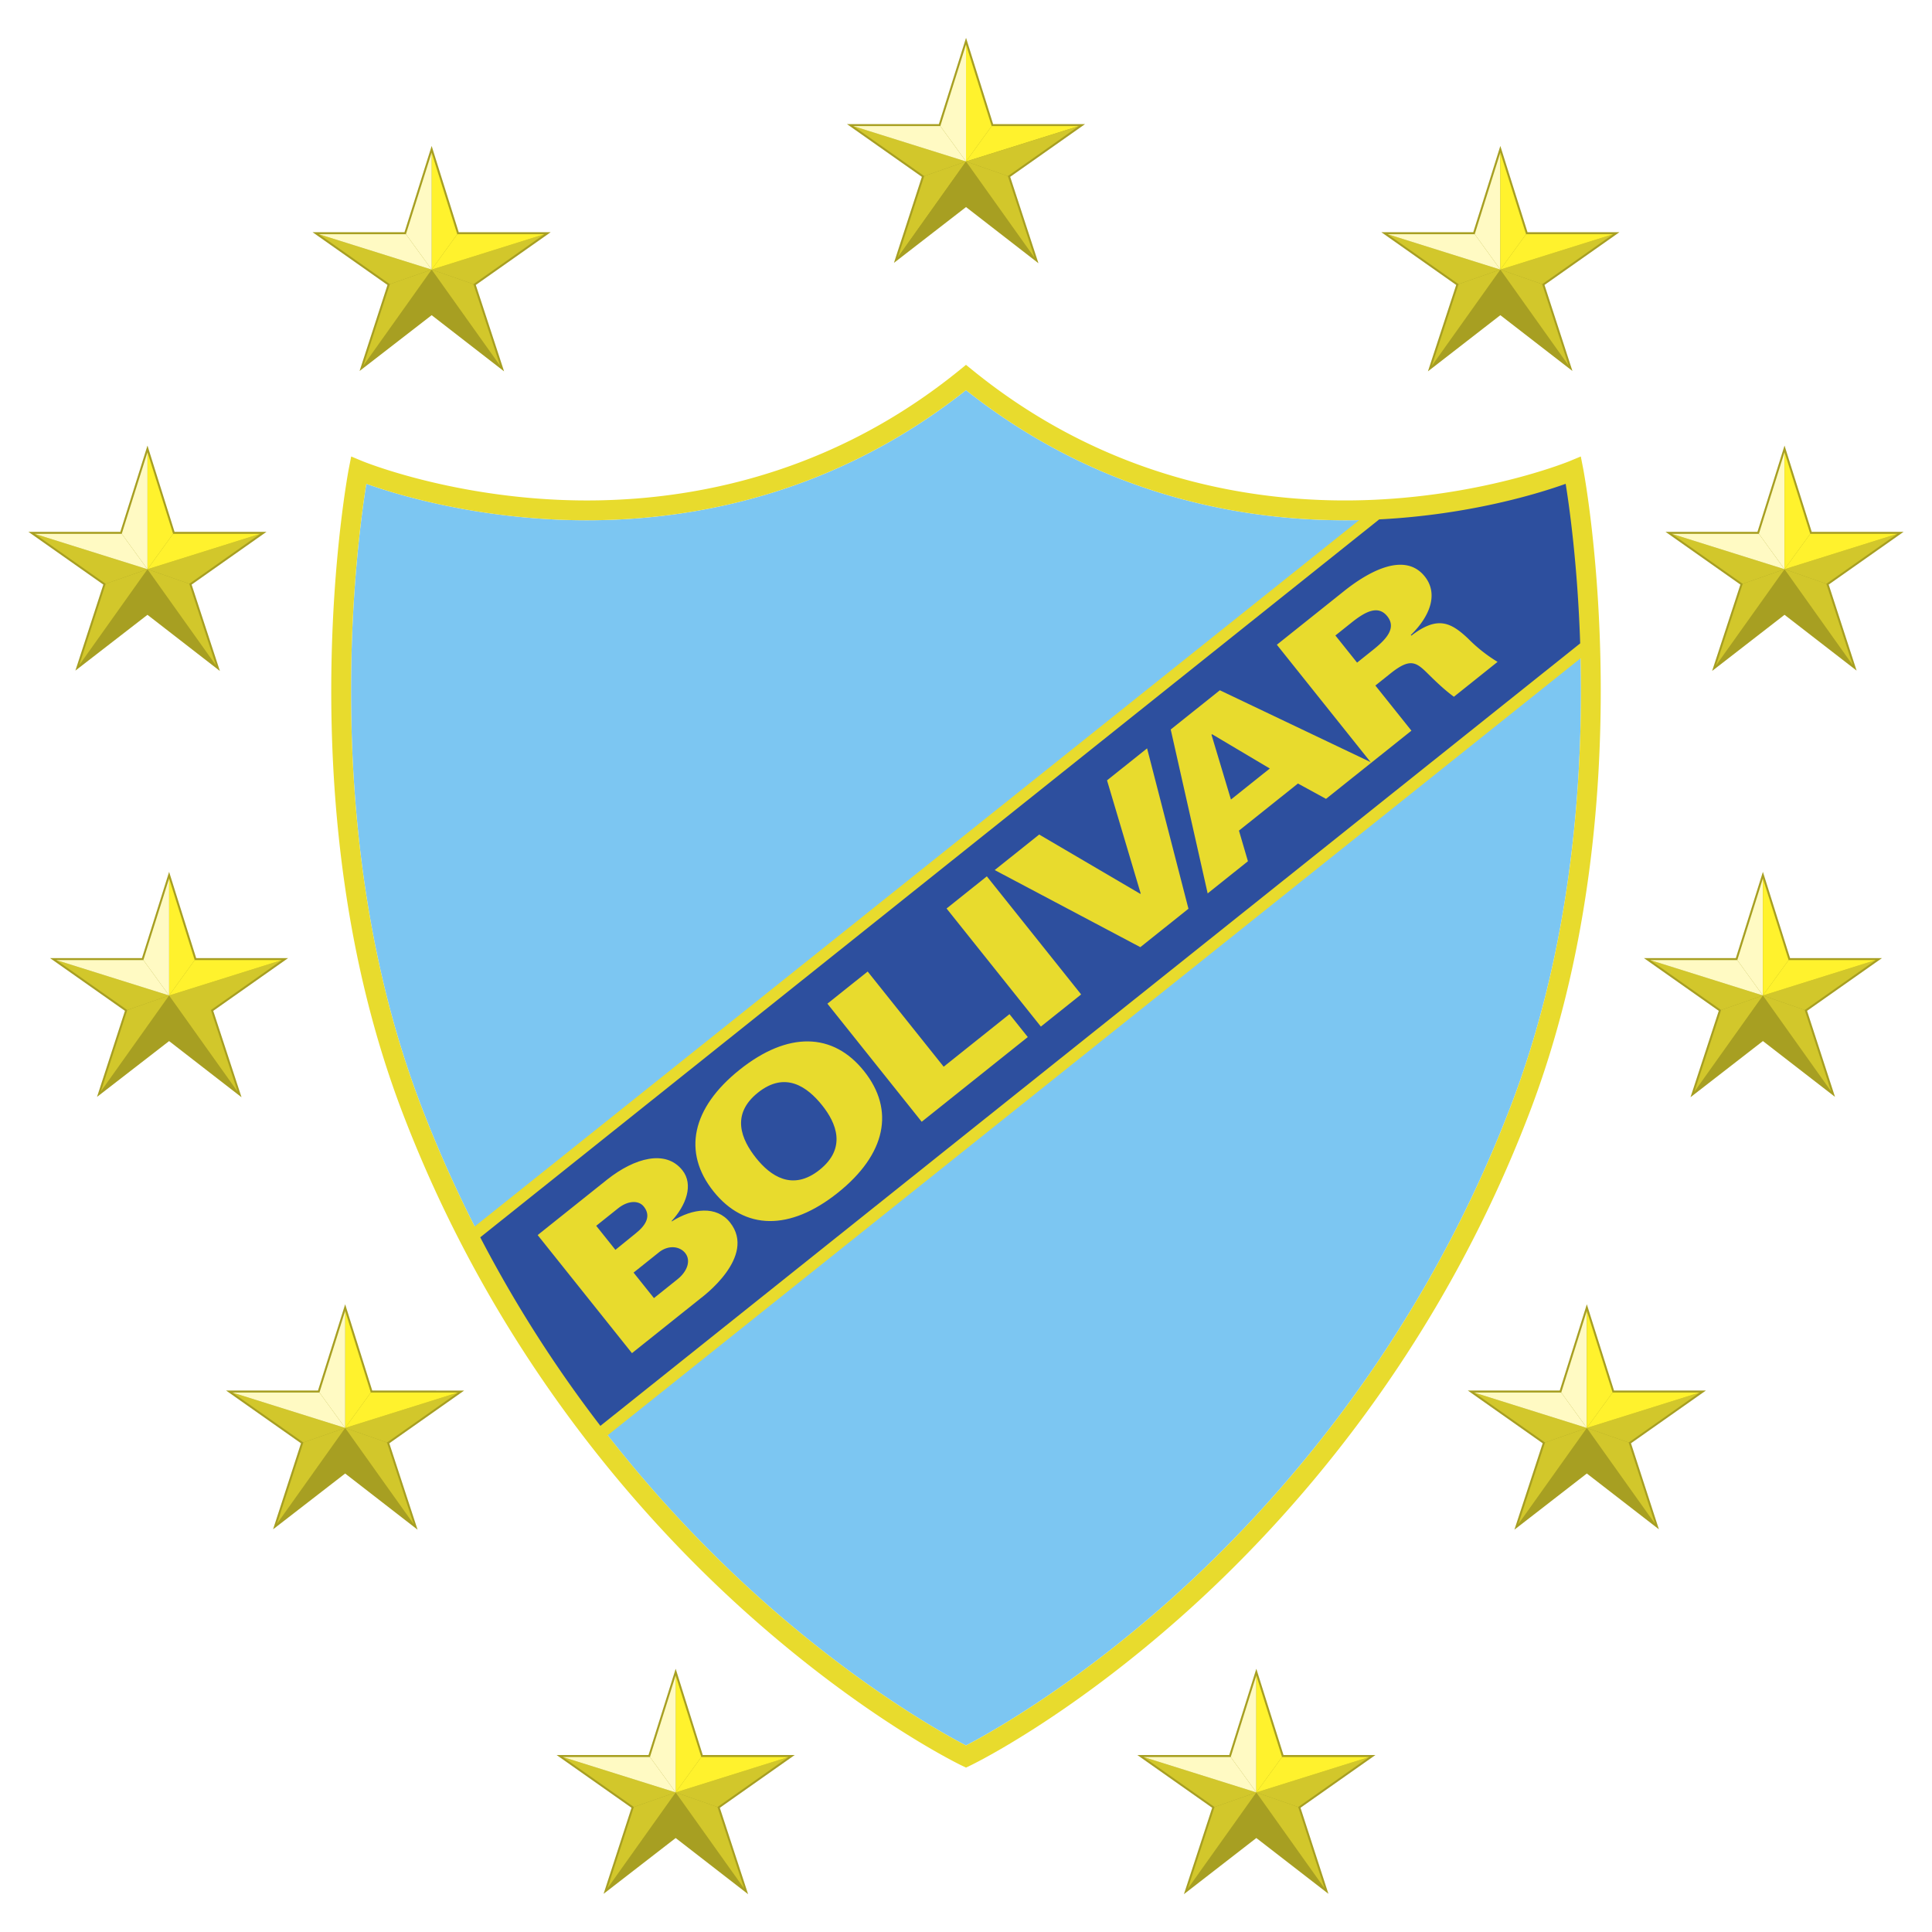 <svg xmlns="http://www.w3.org/2000/svg" width="2500" height="2500" viewBox="0 0 192.756 192.756"><g fill-rule="evenodd" clip-rule="evenodd"><path fill="#fff" d="M0 0h192.756v192.756H0V0z"/><path d="M170.818 66.942l7.225-5.603 7.191 5.567-2.785-8.583 7.473-5.262h-9.168c-.086-.267-2.711-8.606-2.711-8.606l-.189.601-2.512 8.005h-9.172l7.469 5.262-2.821 8.619zM178.596 95.59l-2.711-8.606-.189.601-2.512 8.006h-9.17l7.467 5.261-2.82 8.619 7.225-5.604 7.193 5.568-2.787-8.584 7.473-5.261h-9.169zM161.029 138.734l-2.711-8.605-.188.602-2.514 8.004h-9.17l7.467 5.262-2.82 8.619s6.992-5.422 7.225-5.604l7.191 5.568-2.785-8.584 7.473-5.262h-9.168zM128.055 175.1c-.086-.266-2.711-8.605-2.711-8.605l-.189.602-2.512 8.004h-9.17s7.234 5.1 7.467 5.262l-2.82 8.619s6.99-5.422 7.225-5.602l7.191 5.566s-2.699-8.314-2.785-8.584l7.473-5.262h-9.169zM149.689 31.445l7.193 5.568-2.787-8.583 7.473-5.262H152.4l-2.711-8.606-.189.601-2.512 8.006h-9.17l7.467 5.261-2.82 8.62 7.224-5.605zM7.521 66.907l7.192-5.567 7.225 5.603-2.82-8.619 7.467-5.262h-9.171l-2.7-8.606-.189.6-2.521 8.006H2.836l7.473 5.262c-.09.268-2.788 8.583-2.788 8.583zM21.275 100.852l7.468-5.261h-9.171l-2.7-8.606-.189.601-2.522 8.006H4.994l7.472 5.261-2.786 8.584 7.192-5.568c.233.182 7.225 5.604 7.225 5.604l-2.822-8.621zM37.138 138.734l-2.701-8.605-.189.6-2.522 8.006h-9.168l7.472 5.262-2.786 8.584 7.192-5.568c.233.182 7.225 5.604 7.225 5.604l-2.821-8.619 7.468-5.262-9.17-.002zM70.113 175.1l-2.7-8.605-.189.6-2.521 8.006h-9.168l7.472 5.262-2.786 8.584s6.958-5.387 7.191-5.566c.234.18 7.225 5.602 7.225 5.602l-2.82-8.619 7.467-5.262-9.171-.002zM45.767 23.168l-2.7-8.606-.189.601-2.522 8.006h-9.167l7.472 5.262-2.786 8.583 7.192-5.568c.233.182 7.225 5.604 7.225 5.604l-2.82-8.62 7.468-5.261-9.173-.001zM99.082 12.381l-2.7-8.606-.189.601-2.522 8.006h-9.168l7.472 5.262-2.786 8.583 7.192-5.568 7.225 5.604-2.82-8.619 7.469-5.262-9.173-.001z" fill="#a79f22"/><path d="M137.24 51.839c-10.645.493-26.309-1.382-40.863-12.914-14.554 11.532-30.218 13.407-40.862 12.914-9.305-.431-16.318-2.622-18.966-3.568-.453 2.802-1.525 10.509-1.525 20.674 0 11.806 1.449 26.907 7.004 41.417a126.337 126.337 0 0 0 5.886 13.086l89.688-71.627c-.122.005-.241.012-.362.018zM59.9 142.258a126.927 126.927 0 0 0 16.117 17.373c9.997 8.912 18.414 13.506 20.36 14.514 1.947-1.008 10.363-5.602 20.361-14.514 10.477-9.34 24.877-25.471 33.99-49.27 5.555-14.51 7.004-29.611 7.004-41.417 0-1.654-.029-3.241-.078-4.754L59.9 142.258z" fill="#7cc6f2"/><path d="M157.949 46.73l-.232-1.188-1.117.464c-.082.034-8.17 3.345-19.523 3.858-10.434.472-25.854-1.393-40.074-12.957l-.626-.507-.624.508c-14.22 11.564-29.641 13.428-40.074 12.957-11.354-.513-19.443-3.824-19.523-3.858l-1.118-.464-.233 1.188c-.065.333-6.391 33.609 5.374 64.338 9.266 24.203 23.918 40.598 34.579 50.09 11.564 10.297 20.803 14.801 21.191 14.988l.429.205.43-.205c.388-.188 9.626-4.691 21.191-14.988 10.66-9.492 25.312-25.887 34.578-50.09 11.763-30.729 5.439-64.006 5.372-64.339zM35.023 68.944c0-10.165 1.072-17.872 1.525-20.674 2.648.947 9.662 3.137 18.966 3.568 10.645.493 26.308-1.382 40.863-12.914 13.83 10.957 28.656 13.194 39.23 12.967l-88.246 70.475a125.944 125.944 0 0 1-5.335-12.006c-5.554-14.509-7.003-29.61-7.003-41.416zm115.706 41.417c-9.113 23.799-23.514 39.93-33.99 49.27-9.998 8.912-18.414 13.506-20.361 14.514-1.947-1.008-10.363-5.602-20.36-14.514a127.03 127.03 0 0 1-15.387-16.436l97.063-77.518c.025 1.058.039 2.146.039 3.267-.001 11.806-1.45 26.907-7.004 41.417z" fill="#e8db2d"/><path d="M156.207 48.271c-2.613.935-9.48 3.08-18.605 3.549l-89.688 71.627a127.085 127.085 0 0 0 11.987 18.811l97.754-78.068c-.257-7.787-1.069-13.573-1.448-15.919z" fill="#2d4f9e"/><path fill="#a79f22" d="M178.043 56.791v4.297l-6.836 5.302 6.836-9.599zM178.043 56.791v4.297l6.805 5.269-6.805-9.566z"/><path fill="#d2c72b" d="M178.043 56.791l4.172 1.455 2.633 8.111-6.805-9.566z"/><path fill="#d2c72b" d="M178.043 56.791l4.172 1.455 7.082-4.986-11.254 3.531zM178.043 56.791l-4.172 1.455-2.664 8.144 6.836-9.599z"/><path fill="#d2c72b" d="M178.043 56.791l-4.172 1.455-7.076-4.986 11.248 3.531z"/><path fill="#fffac3" d="M178.043 56.791l-2.557-3.531h-8.691l11.248 3.531z"/><path fill="#fffac3" d="M178.043 56.791l-2.557-3.531 2.557-8.145v11.676z"/><path fill="#fff22d" d="M178.043 56.791l2.564-3.531h8.69l-11.254 3.531z"/><path fill="#fff22d" d="M178.043 56.791l2.564-3.531-2.564-8.145v11.676z"/><path fill="#a79f22" d="M175.885 99.32v4.297l-6.836 5.301 6.836-9.598zM175.885 99.32v4.297l6.806 5.27-6.806-9.567z"/><path fill="#d2c72b" d="M175.885 99.32l4.174 1.453 2.632 8.114-6.806-9.567z"/><path fill="#d2c72b" d="M175.885 99.32l4.174 1.453 7.08-4.985-11.254 3.532z"/><path fill="#d2c72b" d="M175.885 99.32l-4.17 1.453-2.666 8.145 6.836-9.598z"/><path fill="#d2c72b" d="M175.885 99.32l-4.17 1.453-7.076-4.985 11.246 3.532z"/><path fill="#fffac3" d="M175.885 99.32l-2.555-3.532h-8.691l11.246 3.532z"/><path fill="#fffac3" d="M175.885 99.32l-2.555-3.532 2.555-8.144V99.32z"/><path fill="#fff22d" d="M175.885 99.32l2.566-3.532h8.688l-11.254 3.532z"/><path fill="#fff22d" d="M175.885 99.32l2.566-3.532-2.566-8.144V99.32z"/><path fill="#a79f22" d="M158.318 142.465v4.297l-6.836 5.302 6.836-9.599zM158.318 142.465v4.297l6.807 5.269-6.807-9.566z"/><path fill="#d2c72b" d="M158.318 142.465l4.174 1.455 2.633 8.111-6.807-9.566z"/><path fill="#d2c72b" d="M158.318 142.465l4.174 1.455 7.08-4.986-11.254 3.531zM158.318 142.465l-4.17 1.455-2.666 8.144 6.836-9.599z"/><path fill="#d2c72b" d="M158.318 142.465l-4.17 1.455-7.078-4.986 11.248 3.531z"/><path fill="#fffac3" d="M158.318 142.465l-2.554-3.531h-8.694l11.248 3.531z"/><path fill="#fffac3" d="M158.318 142.465l-2.554-3.531 2.554-8.145v11.676z"/><path fill="#fff22d" d="M158.318 142.465l2.567-3.531h8.687l-11.254 3.531z"/><path fill="#fff22d" d="M158.318 142.465l2.567-3.531-2.567-8.145v11.676z"/><path fill="#a79f22" d="M125.344 178.83v4.297l-6.836 5.303 6.836-9.6zM125.344 178.83v4.297l6.804 5.269-6.804-9.566z"/><path fill="#d2c72b" d="M125.344 178.83l4.174 1.455 2.63 8.111-6.804-9.566z"/><path fill="#d2c72b" d="M125.344 178.83l4.174 1.455 7.08-4.986-11.254 3.531zM125.344 178.83l-4.172 1.455-2.664 8.145 6.836-9.6z"/><path fill="#d2c72b" d="M125.344 178.83l-4.172 1.455-7.076-4.986 11.248 3.531z"/><path fill="#fffac3" d="M125.344 178.83l-2.555-3.531h-8.693l11.248 3.531z"/><path fill="#fffac3" d="M125.344 178.83l-2.555-3.531 2.555-8.145v11.676z"/><path fill="#fff22d" d="M125.344 178.83l2.564-3.531h8.69l-11.254 3.531z"/><path fill="#fff22d" d="M125.344 178.83l2.564-3.531-2.564-8.145v11.676z"/><path fill="#a79f22" d="M149.689 26.897v4.298l-6.835 5.302 6.835-9.6zM149.689 26.897v4.298l6.807 5.268-6.807-9.566z"/><path fill="#d2c72b" d="M149.689 26.897l4.174 1.455 2.633 8.111-6.807-9.566z"/><path fill="#d2c72b" d="M149.689 26.897l4.174 1.455 7.08-4.986-11.254 3.531zM149.689 26.897l-4.169 1.455-2.666 8.145 6.835-9.6z"/><path fill="#d2c72b" d="M149.689 26.897l-4.169 1.455-7.079-4.986 11.248 3.531z"/><path fill="#fffac3" d="M149.689 26.897l-2.554-3.531h-8.694l11.248 3.531z"/><path fill="#fffac3" d="M149.689 26.897l-2.554-3.531 2.554-8.144v11.675z"/><path fill="#fff22d" d="M149.689 26.897l2.567-3.531h8.687l-11.254 3.531z"/><path fill="#fff22d" d="M149.689 26.897l2.567-3.531-2.567-8.144v11.675z"/><path fill="#a79f22" d="M14.713 56.791v4.297l6.836 5.302-6.836-9.599zM14.713 56.791v4.297l-6.805 5.269 6.805-9.566z"/><path fill="#d2c72b" d="M14.713 56.791l-4.173 1.455-2.632 8.111 6.805-9.566z"/><path fill="#d2c72b" d="M14.713 56.791l-4.173 1.455-7.081-4.986 11.254 3.531zM14.713 56.791l4.171 1.455 2.665 8.144-6.836-9.599z"/><path fill="#d2c72b" d="M14.713 56.791l4.171 1.455 7.076-4.986-11.247 3.531z"/><path fill="#fff22d" d="M14.713 56.791l2.556-3.531h8.691l-11.247 3.531z"/><path fill="#fff22d" d="M14.713 56.791l2.556-3.531-2.556-8.145v11.676z"/><path fill="#fffac3" d="M14.713 56.791l-2.565-3.531H3.459l11.254 3.531z"/><path fill="#fffac3" d="M14.713 56.791l-2.565-3.531 2.565-8.145v11.676z"/><path fill="#a79f22" d="M16.871 99.32v4.297l6.836 5.301-6.836-9.598zM16.871 99.32v4.297l-6.806 5.27 6.806-9.567z"/><path fill="#d2c72b" d="M16.871 99.32l-4.173 1.453-2.633 8.114 6.806-9.567z"/><path fill="#d2c72b" d="M16.871 99.32l-4.173 1.453-7.081-4.985 11.254 3.532z"/><path fill="#d2c72b" d="M16.871 99.32l4.171 1.453 2.665 8.145-6.836-9.598zM16.871 99.32l4.171 1.453 7.076-4.985-11.247 3.532z"/><path fill="#fff22d" d="M16.871 99.32l2.555-3.532h8.692L16.871 99.32z"/><path fill="#fff22d" d="M16.871 99.32l2.555-3.532-2.555-8.144V99.32z"/><path fill="#fffac3" d="M16.871 99.32l-2.566-3.532H5.617l11.254 3.532z"/><path fill="#fffac3" d="M16.871 99.32l-2.566-3.532 2.566-8.144V99.32z"/><path fill="#a79f22" d="M34.437 142.465v4.297l6.836 5.302-6.836-9.599zM34.437 142.465v4.297l-6.806 5.269 6.806-9.566z"/><path fill="#d2c72b" d="M34.437 142.465l-4.173 1.455-2.633 8.111 6.806-9.566z"/><path fill="#d2c72b" d="M34.437 142.465l-4.173 1.455-7.08-4.986 11.253 3.531zM34.437 142.465l4.171 1.455 2.665 8.144-6.836-9.599z"/><path fill="#d2c72b" d="M34.437 142.465l4.171 1.455 7.077-4.986-11.248 3.531z"/><path fill="#fff22d" d="M34.437 142.465l2.556-3.531h8.692l-11.248 3.531z"/><path fill="#fff22d" d="M34.437 142.465l2.556-3.531-2.556-8.145v11.676z"/><path fill="#fffac3" d="M34.437 142.465l-2.565-3.531h-8.688l11.253 3.531z"/><path fill="#fffac3" d="M34.437 142.465l-2.565-3.531 2.565-8.145v11.676z"/><path fill="#a79f22" d="M67.412 178.83v4.297l6.837 5.303-6.837-9.6zM67.412 178.83v4.297l-6.806 5.269 6.806-9.566z"/><path fill="#d2c72b" d="M67.412 178.83l-4.173 1.455-2.633 8.111 6.806-9.566z"/><path fill="#d2c72b" d="M67.412 178.83l-4.173 1.455-7.08-4.986 11.253 3.531zM67.412 178.83l4.171 1.455 2.666 8.145-6.837-9.6z"/><path fill="#d2c72b" d="M67.412 178.83l4.171 1.455 7.077-4.986-11.248 3.531z"/><path fill="#fff22d" d="M67.412 178.83l2.555-3.531h8.693l-11.248 3.531z"/><path fill="#fff22d" d="M67.412 178.83l2.555-3.531-2.555-8.145v11.676z"/><path fill="#fffac3" d="M67.412 178.83l-2.565-3.531h-8.688l11.253 3.531z"/><path fill="#fffac3" d="M67.412 178.83l-2.565-3.531 2.565-8.145v11.676z"/><path fill="#a79f22" d="M43.066 26.897v4.298l6.836 5.302-6.836-9.6zM43.066 26.897v4.298l-6.806 5.268 6.806-9.566z"/><path fill="#d2c72b" d="M43.066 26.897l-4.173 1.455-2.633 8.111 6.806-9.566z"/><path fill="#d2c72b" d="M43.066 26.897l-4.173 1.455-7.081-4.986 11.254 3.531zM43.066 26.897l4.171 1.455 2.665 8.145-6.836-9.6z"/><path fill="#d2c72b" d="M43.066 26.897l4.171 1.455 7.076-4.986-11.247 3.531z"/><path fill="#fff22d" d="M43.066 26.897l2.555-3.531h8.692l-11.247 3.531z"/><path fill="#fff22d" d="M43.066 26.897l2.555-3.531-2.555-8.144v11.675z"/><path fill="#fffac3" d="M43.066 26.897L40.5 23.366h-8.688l11.254 3.531z"/><path fill="#fffac3" d="M43.066 26.897L40.5 23.366l2.566-8.144v11.675z"/><path fill="#a79f22" d="M96.381 16.111v4.298l6.836 5.301-6.836-9.599z"/><path fill="#d2c72b" d="M96.381 16.111l-4.173 1.455-2.632 8.111 6.805-9.566zM96.381 16.111l4.172 1.455 2.664 8.144-6.836-9.599z"/><path fill="#fff22d" d="M96.381 16.111l2.557-3.531h8.691l-11.248 3.531z"/><path fill="#a79f22" d="M96.381 16.111v4.298l-6.805 5.268 6.805-9.566z"/><path fill="#d2c72b" d="M96.381 16.111l-4.173 1.455-7.081-4.986 11.254 3.531z"/><path fill="#d2c72b" d="M96.381 16.111l4.172 1.455 7.076-4.986-11.248 3.531z"/><path fill="#fff22d" d="M96.381 16.111l2.557-3.531-2.557-8.145v11.676z"/><path fill="#fffac3" d="M96.381 16.111l-2.565-3.531h-8.689l11.254 3.531z"/><path fill="#fffac3" d="M96.381 16.111l-2.565-3.531 2.565-8.145v11.676z"/><path d="M65.244 129.512l-2.033-2.545 2.631-2.102c.942-.674 2-.502 2.521.15.586.734.234 1.816-.771 2.619l-2.348 1.878zm4.616.054c.14-.111 5.704-4.182 2.968-7.609-1.342-1.68-3.704-1.424-5.801-.098l-.026-.031c1.431-1.545 2.234-3.629 1.074-5.08-1.655-2.072-4.739-1.24-7.484.926l-6.949 5.549 9.409 11.781 6.809-5.438zm-10.376-7.267l2.188-1.748c.945-.754 2.025-.842 2.56-.172.716.896.288 1.801-.797 2.666l-2.036 1.652-1.915-2.398zM82.028 110.281c1.395 1.746 2.474 4.252-.257 6.434-2.731 2.18-4.936.574-6.331-1.172-1.472-1.844-2.552-4.35.18-6.531s4.935-.574 6.408 1.269zm1.567 8.717c4.799-3.834 5.713-8.25 2.611-12.133-3.102-3.885-7.611-3.971-12.411-.139-4.8 3.834-5.712 8.252-2.611 12.135 3.102 3.885 7.611 3.971 12.411.137zM91.958 111.918l-9.408-11.781 4.017-3.207 7.583 9.496 6.567-5.244 1.826 2.285-10.585 8.451zM103.848 102.422L94.44 90.641l4.017-3.208 9.408 11.782-4.017 3.207zM110.449 77.856l3.996-3.191 4.127 16-4.801 3.833-14.529-7.692 4.438-3.544 10.09 5.919.039-.032-3.36-11.293zM122.811 79.77l-1.941-6.468.061-.048 5.758 3.42-3.878 3.096zm1.695 6.156l-.895-3.055 5.885-4.699 2.801 1.531 4.539-3.625-15.133-7.21-4.9 3.914 3.686 16.353 4.017-3.209z" fill="#e8db2d"/><path d="M135.396 66.11l-2.164-2.708 1.566-1.251c1.285-1.027 2.648-1.874 3.611-.667.965 1.208-.162 2.349-1.447 3.375l-1.566 1.251zm1.825 2.286l1.506-1.203c2.049-1.636 2.598-1.113 3.893.178.764.752 1.562 1.504 2.436 2.145l4.357-3.481a15.133 15.133 0 0 1-2.943-2.327c-1.721-1.618-3.049-2.294-5.658-.291l-.053-.065c1.871-1.815 2.797-4.077 1.389-5.839-1.994-2.497-5.596-.501-8.047 1.456l-6.709 5.357 9.41 11.781 4.016-3.208-3.597-4.503z" fill="#e8db2d"/></g></svg>